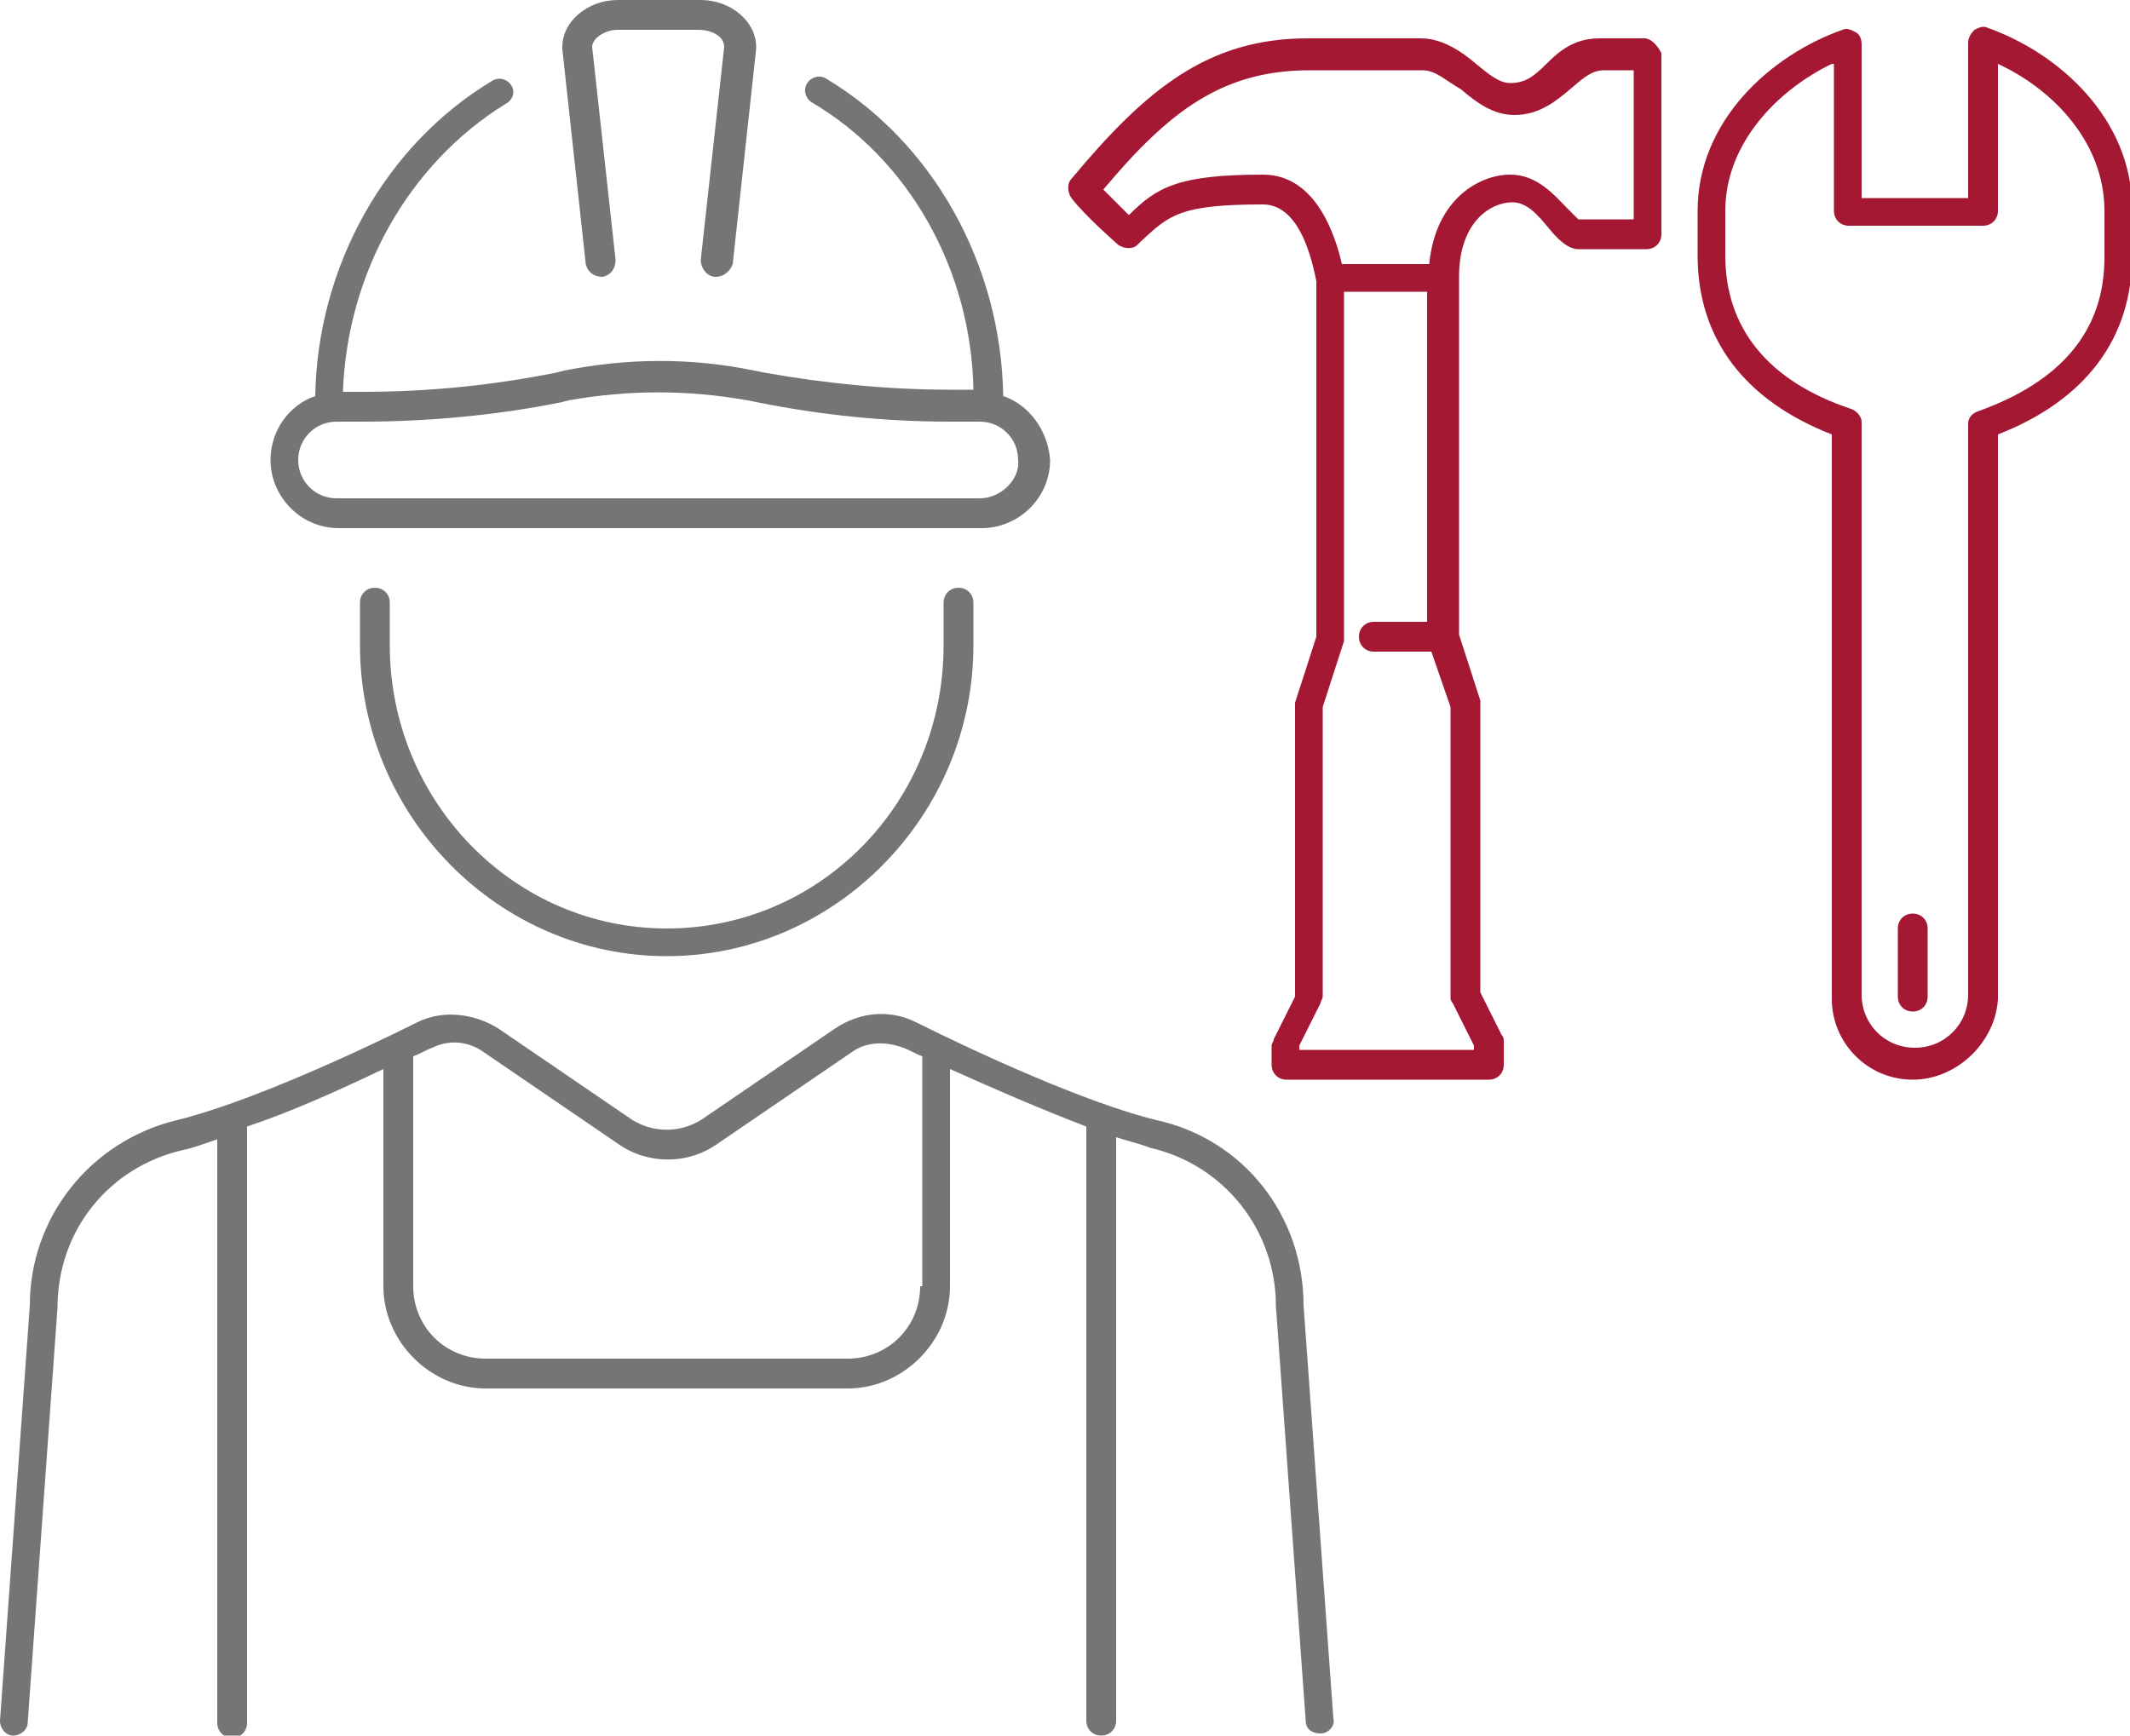<svg xmlns="http://www.w3.org/2000/svg" viewBox="0 0 100 81.5"><style>.st0{fill:#757575}.st1{fill:#a41834}</style><path class="st0" d="M31.3 44.9c-7.9 0-14.4-6.6-14.4-14.6v-2c0-.4.3-.7.7-.7s.7.3.7.7v2c0 7.3 5.8 13.3 13 13.3s13-5.9 13-13.3v-2c0-.4.3-.7.7-.7s.7.3.7.7v2c0 8-6.5 14.6-14.4 14.6zM33.6 13c-.4 0-.7-.4-.7-.8l1.1-10c0-.5-.6-.8-1.2-.8H29c-.6 0-1.2.4-1.2.8l1.1 10c0 .4-.2.7-.6.8-.4 0-.7-.2-.8-.6L26.4 2.3v-.1C26.4 1 27.6 0 29 0h3.9c1.4 0 2.6 1 2.6 2.2v.1l-1.1 10.1c-.1.3-.4.6-.8.6z"/><path class="st0" d="M47.1 18.6c-.1-6.2-3.3-11.9-8.3-14.9-.3-.2-.7-.1-.9.2-.2.3-.1.7.2.9 4.6 2.7 7.5 7.9 7.6 13.5h-1.1c-2.9 0-5.9-.3-8.7-.8l-.5-.1c-2.9-.6-5.9-.6-8.9 0l-.4.1c-3 .6-6 .9-9.1.9h-.9c.2-5.6 3.1-10.7 7.6-13.5.4-.2.5-.6.3-.9-.2-.3-.6-.4-.9-.2-5 3-8.2 8.7-8.3 14.8-1.2.4-2.1 1.6-2.1 3 0 1.7 1.4 3.2 3.2 3.2h30.2c1.7 0 3.2-1.4 3.2-3.2-.1-1.4-1-2.6-2.2-3zM46 23.4H15.8c-1 0-1.8-.8-1.8-1.8s.8-1.8 1.8-1.8H17c3.1 0 6.3-.3 9.3-.9l.4-.1c2.8-.5 5.6-.5 8.4 0l.5.1c3 .6 6 .9 9 .9H46c1 0 1.8.8 1.8 1.8.1.9-.8 1.8-1.8 1.8zM61.2 61.3c0-4.2-2.8-7.8-6.9-8.7-3.3-.8-8.5-3.2-11.3-4.6-1.2-.6-2.6-.5-3.8.3l-6.3 4.3c-1 .6-2.2.6-3.2 0l-6.3-4.3c-1.1-.7-2.6-.9-3.8-.3-2.8 1.4-8 3.8-11.3 4.6-4.1 1-6.9 4.6-6.9 8.7L0 80.8c0 .4.3.7.6.7.4 0 .7-.3.7-.6l1.4-19.5c0-3.6 2.4-6.6 5.9-7.4.5-.1 1-.3 1.6-.5v27.4c0 .4.3.7.7.7.4 0 .7-.3.7-.7v-28c2.1-.7 4.3-1.7 6.4-2.7v10.2c0 2.6 2.2 4.8 4.8 4.8h17c2.6 0 4.8-2.2 4.8-4.8V50.2c2 .9 4.3 1.9 6.4 2.7v27.9c0 .4.3.7.7.7s.7-.3.7-.7V53.4c.6.2 1.1.3 1.6.5 3.5.8 5.9 3.9 5.9 7.4l1.4 19.5c0 .4.3.6.7.6.4 0 .7-.4.6-.7l-1.4-19.4zm-18-.9c0 1.9-1.5 3.4-3.4 3.4h-17c-1.9 0-3.4-1.5-3.4-3.4V49.6c.3-.1.6-.3.9-.4.8-.4 1.7-.3 2.4.2l6.3 4.3c1.4 1 3.3 1 4.7 0l6.3-4.3c.7-.5 1.6-.5 2.4-.2.3.1.6.3.9.4v10.8z"/><path class="st1" d="M77.2 1.8h-2.1c-1.2 0-1.9.6-2.5 1.2-.6.6-1 .9-1.7.9-.5 0-1-.4-1.6-.9-.7-.6-1.6-1.2-2.6-1.2h-5.3c-4.7 0-7.6 2.4-11.1 6.6-.2.2-.2.6 0 .9.7.9 2.1 2.1 2.2 2.2.3.2.7.2.9 0l.2-.2c1.3-1.2 1.8-1.7 5.7-1.7 1.9 0 2.4 3.2 2.5 3.6v16.7l-1 3.1V46.8l-1 2c0 .1-.1.2-.1.3v.9c0 .4.3.7.7.7h9.5c.4 0 .7-.3.7-.7v-1.1c0-.1 0-.2-.1-.3l-1-2V32.9l-1-3.1V13c0-2.6 1.5-3.5 2.5-3.5.7 0 1.2.6 1.7 1.2.4.5.9 1 1.4 1h3.2c.4 0 .7-.3.7-.7V2.5c-.2-.4-.5-.7-.8-.7zm-8.1 47.5H61v-.2l1-2c0-.1.1-.2.1-.3V33.2l1-3.1V13.7H67v15.5h-2.5c-.4 0-.7.3-.7.7 0 .4.3.7.7.7h2.7l.9 2.6v13.6c0 .1 0 .2.1.3l1 2v.2zm7.4-39h-2.4l-.5-.5c-.6-.6-1.4-1.6-2.7-1.6-1.4 0-3.5 1.1-3.8 4.2H63c-.3-1.3-1.2-4.2-3.7-4.2-4 0-5 .6-6.3 1.9l-1.2-1.2c3.1-3.7 5.6-5.6 9.7-5.6h5.3c.6 0 1.1.5 1.8.9.7.6 1.5 1.2 2.5 1.2 1.2 0 2-.7 2.6-1.2.6-.5 1-.9 1.6-.9h1.4v7zM89.8 50.7c-2.1 0-3.8-1.7-3.8-3.8V20.4c-4.1-1.6-6.3-4.5-6.3-8.4V9.9c0-4.2 3.4-7.3 6.8-8.5.2-.1.4 0 .6.1.2.1.3.3.3.6v7.2h5V2c0-.2.1-.4.3-.6.2-.1.4-.2.6-.1 3.4 1.2 6.8 4.3 6.8 8.5V12c0 3.9-2.2 6.8-6.3 8.4v26.5c-.1 2-1.9 3.8-4 3.8zM86 3c-2.5 1.2-5 3.7-5 6.9V12c0 3.4 2 5.9 5.9 7.2.3.1.5.4.5.6v26.9c0 1.4 1.1 2.5 2.5 2.5s2.5-1.1 2.5-2.5V19.9c0-.3.2-.5.5-.6 3.9-1.4 5.9-3.8 5.9-7.2V9.9c0-3.2-2.4-5.7-5-6.9v6.9c0 .4-.3.7-.7.7h-6.3c-.4 0-.7-.3-.7-.7V3z"/><path class="st1" d="M89.8 47.5c-.4 0-.7-.3-.7-.7v-3.2c0-.4.3-.7.7-.7s.7.3.7.7v3.2c0 .4-.3.7-.7.7z"/></svg>